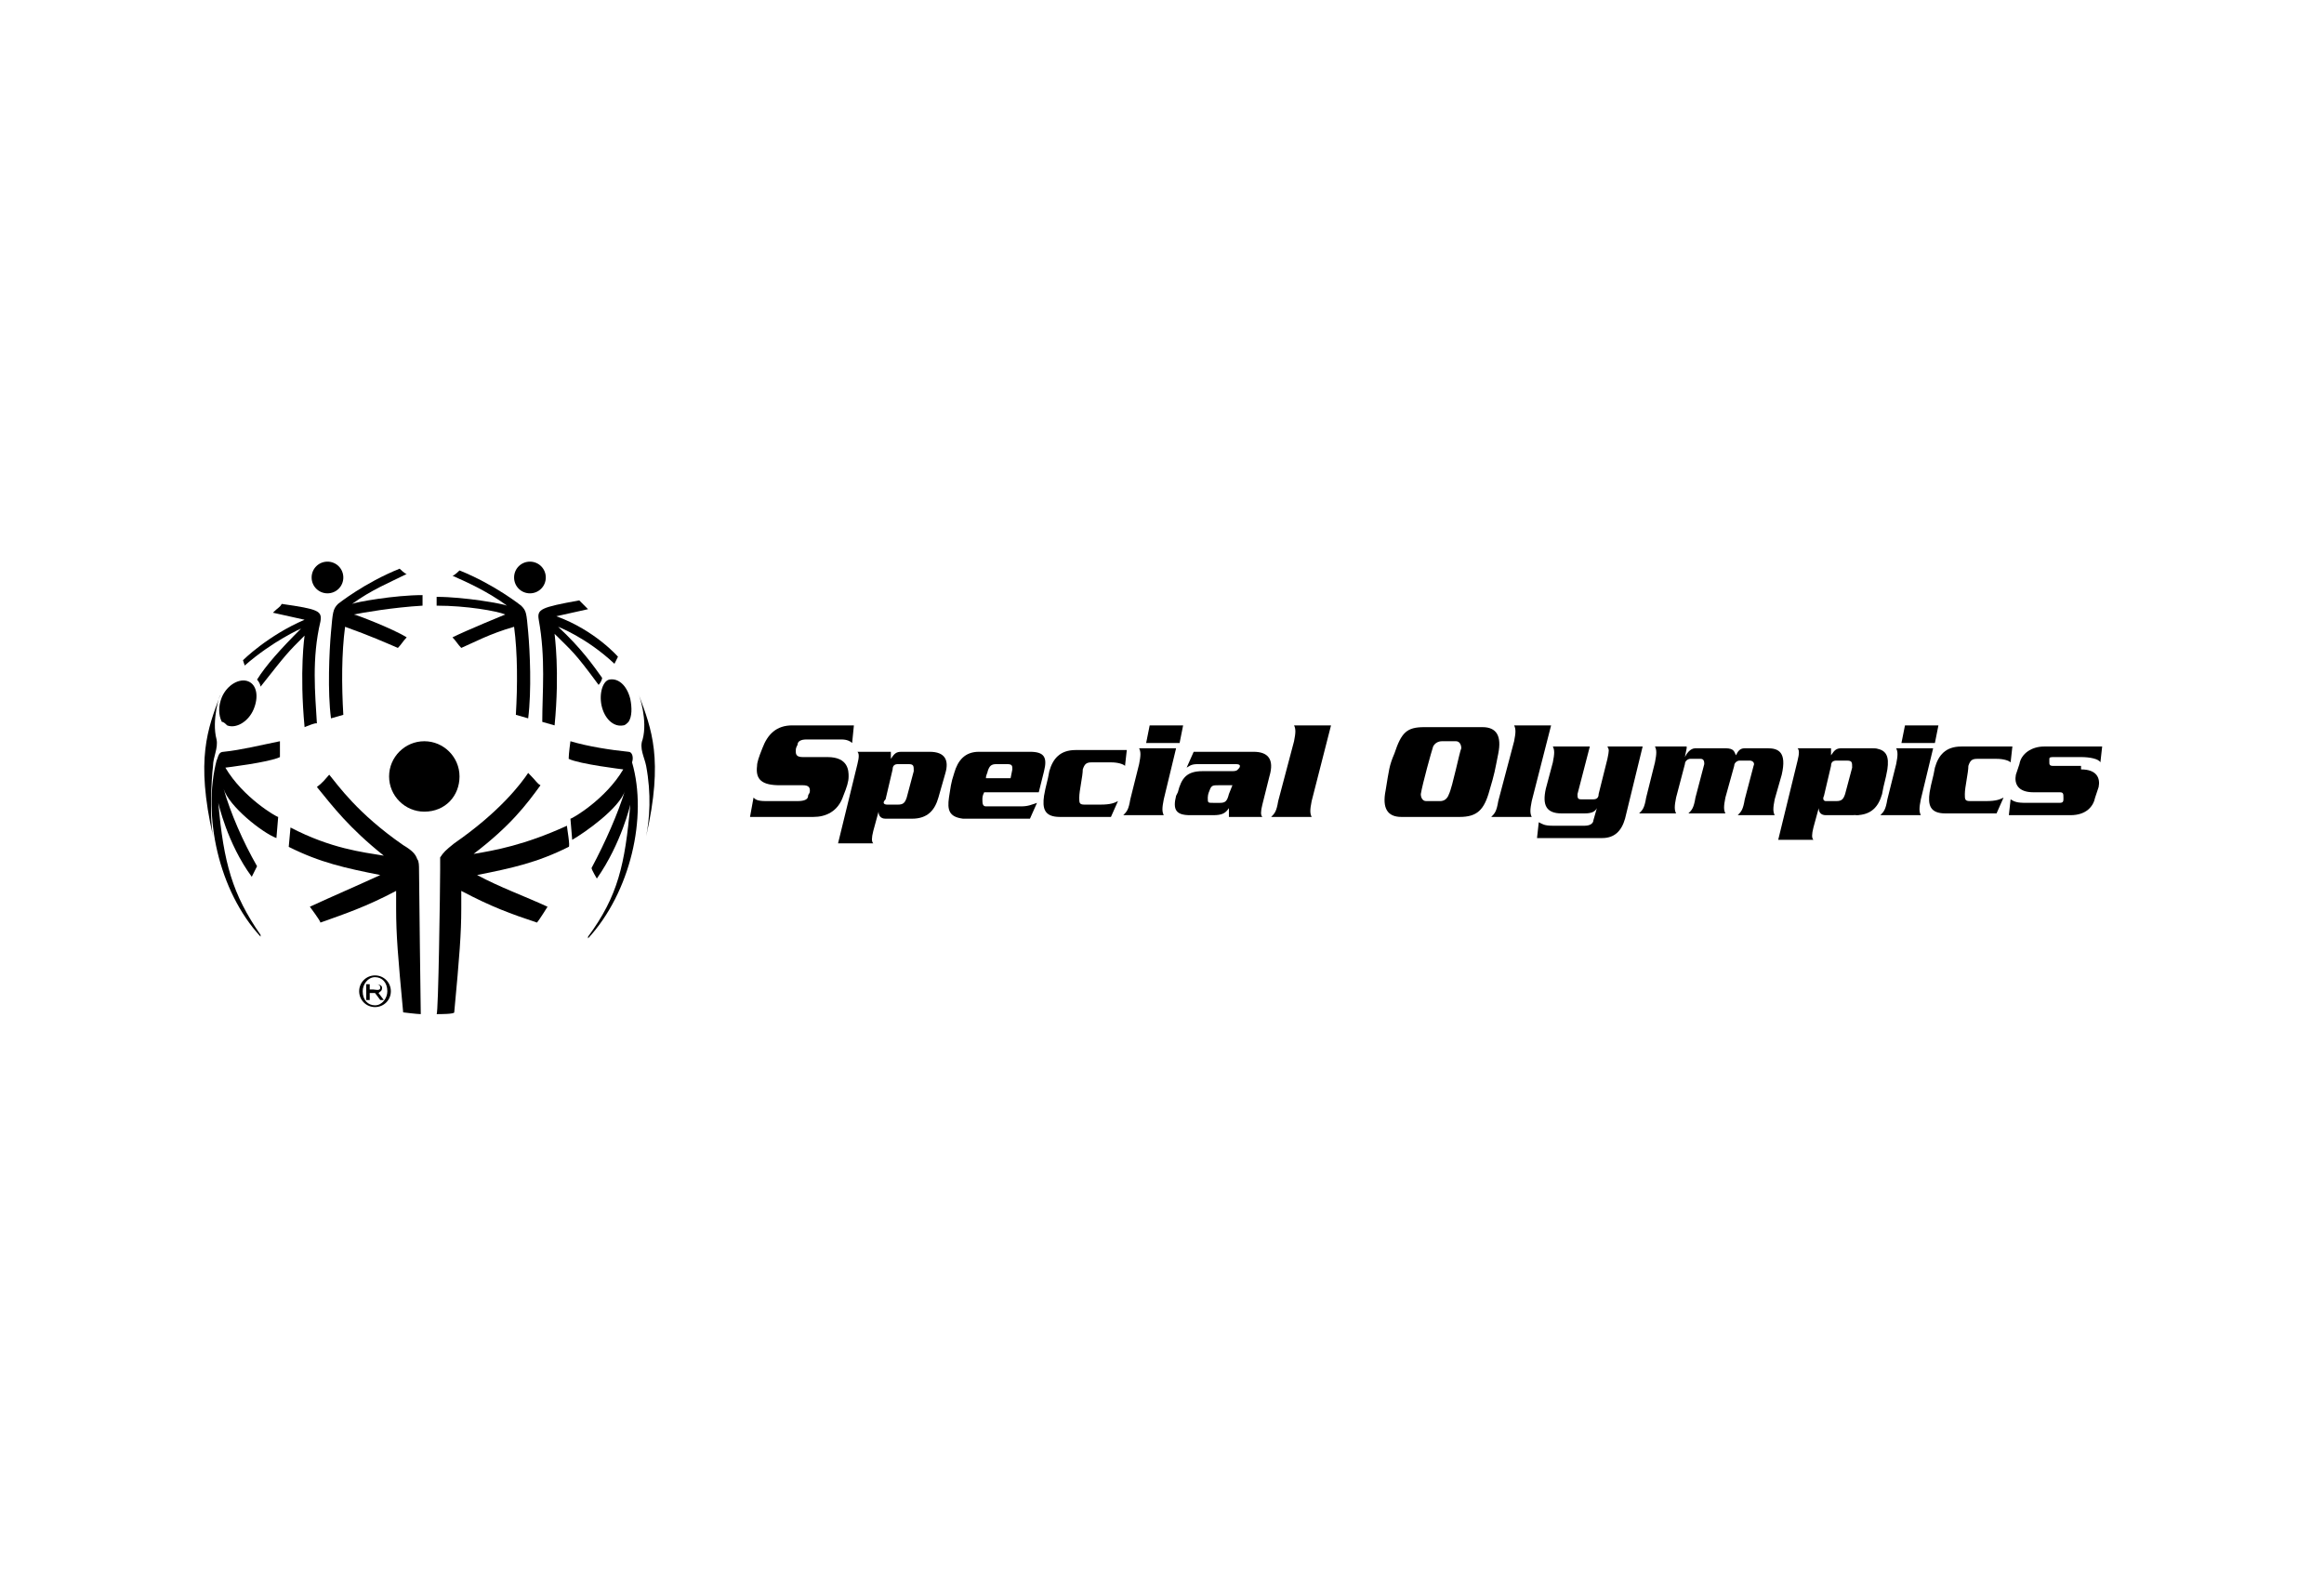 <?xml version="1.0" encoding="utf-8"?>
<!-- Generator: Adobe Illustrator 27.8.1, SVG Export Plug-In . SVG Version: 6.00 Build 0)  -->
<svg version="1.1" xmlns="http://www.w3.org/2000/svg" xmlns:xlink="http://www.w3.org/1999/xlink" x="0px" y="0px"
	 viewBox="0 0 132 90" style="enable-background:new 0 0 132 90;" xml:space="preserve">
<style type="text/css">
	.st0{display:none;}
	.st1{display:inline;}
	.st2{fill:#010D23;}
	.st3{fill:#FFFFFF;}
	.st4{fill-rule:evenodd;clip-rule:evenodd;}
	.st5{stroke:#FFFFFF;stroke-width:0.75;stroke-miterlimit:10;}
	.st6{opacity:0.25;}
	.st7{clip-path:url(#SVGID_00000133487228814322781380000010908479889752644004_);}
	.st8{clip-path:url(#SVGID_00000172400165671257717230000014201499726905108369_);}
	.st9{clip-path:url(#SVGID_00000106864074770902395380000013163038521961619606_);}
	.st10{clip-path:url(#SVGID_00000045595152824105061080000000047163204034658494_);}
	.st11{clip-path:url(#SVGID_00000063622331643352761930000009328685533978647686_);}
	.st12{clip-path:url(#SVGID_00000124841732677020392200000012418637061564127111_);}
	.st13{clip-path:url(#SVGID_00000141423022806886719670000002048071570270134949_);}
	.st14{clip-path:url(#SVGID_00000088105970500379646600000008170758168660992691_);}
</style>
<g id="Ebene_2" class="st0">
</g>
<g id="Ebene_1">
	<g>
		<path d="M12.9,41.2c0.5,0.2,1.2-0.2,1.5-0.9c0.3-0.7,0.2-1.4-0.3-1.6c-0.5-0.2-1.2,0.2-1.5,0.9c-0.2,0.5-0.2,1,0,1.4
			C12.7,41,12.8,41.1,12.9,41.2"/>
		<path d="M18.6,33.7c0.5,0,0.9-0.4,0.9-0.9c0-0.5-0.4-0.9-0.9-0.9c-0.5,0-0.9,0.4-0.9,0.9C17.7,33.3,18.1,33.7,18.6,33.7"/>
		<path d="M18.8,35.9c-0.1,1.1-0.2,3.4,0,4.9c0,0,0.7-0.2,0.7-0.2c-0.1-1.7-0.1-3.5,0.1-5c1.4,0.5,2.3,0.9,3,1.2
			c0.2-0.2,0.3-0.4,0.5-0.6c-0.8-0.5-2.9-1.3-3-1.3c0.5-0.1,2.2-0.4,3.9-0.5c0,0,0-0.6,0-0.6c-1.6,0-3.8,0.4-4,0.5
			c1.1-0.8,2.1-1.2,3.1-1.7c-0.1,0-0.4-0.3-0.4-0.3c-2,0.8-3.5,2-3.5,2C18.9,34.6,18.9,34.8,18.8,35.9"/>
		<path d="M13.9,37.8c1.6-1.4,3.2-2.1,3.2-2.1c-1.2,1.2-2,2.1-2.5,2.9c0.1,0.1,0.2,0.3,0.2,0.4c1.5-1.9,1.5-1.9,2.5-2.9
			c0,0-0.3,2,0,5.2c0,0,0.7-0.3,0.7-0.2c-0.1-1.7-0.3-3.7,0.2-5.8c0.1-0.6-0.1-0.7-2.2-1c-0.1,0.2-0.2,0.2-0.5,0.5l1.8,0.4
			c-2.1,0.9-3.5,2.3-3.5,2.3S13.9,37.8,13.9,37.8"/>
		<path d="M30.1,33.7c0.5,0,0.9-0.4,0.9-0.9c0-0.5-0.4-0.9-0.9-0.9c-0.5,0-0.9,0.4-0.9,0.9C29.2,33.3,29.6,33.7,30.1,33.7"/>
		<path d="M24.8,34.4c1.7,0,3.4,0.3,3.9,0.5c0,0-2.2,0.9-3,1.3c0.2,0.2,0.3,0.4,0.5,0.6c0.7-0.3,1.6-0.8,3-1.2
			c0.2,1.5,0.2,3.3,0.1,5c0,0,0.7,0.2,0.7,0.2c0.2-1.6,0.1-3.8,0-4.9c-0.1-1.1-0.1-1.2-0.4-1.5c0,0-1.5-1.2-3.5-2
			c0,0-0.3,0.3-0.4,0.3c0.9,0.4,2,0.9,3.1,1.7c-0.2-0.1-2.4-0.5-4-0.5C24.8,33.9,24.8,34.4,24.8,34.4"/>
		<g>
			<path d="M30.6,35.2c0.4,2.2,0.2,4.1,0.2,5.8c0,0,0.7,0.2,0.7,0.2c0.3-3.1,0-5.1,0-5.2c1,1,1.1,1,2.5,2.9c0.1-0.1,0.2-0.3,0.2-0.4
				c-0.5-0.7-1.2-1.7-2.5-2.9c0,0,1.6,0.6,3.2,2.1c0,0,0.2-0.4,0.2-0.4s-1.3-1.5-3.5-2.3l1.8-0.4c-0.3-0.3-0.4-0.4-0.5-0.5
				C30.7,34.5,30.5,34.6,30.6,35.2"/>
			<path d="M12.3,42c-0.3-1.1,0.2-2.6,0.2-2.5c-0.7,1.9-1.4,3.6-0.4,8c-0.2-1-0.1-3.2,0-4C12.1,43,12.4,42.5,12.3,42"/>
			<path d="M15.9,42.1c-1,0.2-2.2,0.5-3.2,0.6c-0.3,0-0.3,0.3-0.4,0.5c-0.8,3.1,0.1,7.4,2.5,10c0,0,0-0.1,0-0.1
				c-1.6-2.3-2.1-4.1-2.4-7.5c0,0,0.5,2.3,1.9,4.2c0,0,0.3-0.6,0.3-0.6c-0.8-1.4-1.5-3-1.9-4.4c0.3,1,2.2,2.5,3,2.8l0.1-1.2
				c-0.1,0-2-1.1-3-2.8c0,0,2.5-0.3,3.1-0.6C15.9,42.8,15.9,42.1,15.9,42.1"/>
		</g>
		<path d="M35.7,42.7c-1-0.1-2.3-0.3-3.3-0.6c0,0-0.1,0.7-0.1,1c0.6,0.3,3.1,0.6,3.1,0.6c-1,1.7-2.9,2.8-3,2.8l0.1,1.2
			c0.7-0.4,2.7-1.8,3-2.8c-0.4,1.3-1.1,2.9-1.9,4.4c0,0.1,0.3,0.6,0.3,0.6c1.4-2,1.9-4.2,1.9-4.2c-0.3,3.4-0.7,5.2-2.4,7.5
			c0,0,0,0.1,0,0.1c2.4-2.6,3.4-6.9,2.5-10C36,43,35.9,42.7,35.7,42.7"/>
		<path d="M34.2,40.2c0.2,0.7,0.7,1.1,1.2,1c0.1,0,0.2-0.1,0.3-0.2c0.2-0.3,0.2-0.8,0.1-1.3c-0.2-0.8-0.7-1.2-1.2-1.1
			C34.2,38.7,34,39.5,34.2,40.2"/>
		<path d="M36.3,39.5c0,0,0.5,1.4,0.2,2.5c-0.2,0.5,0.1,1,0.2,1.5c0.3,1.6,0.2,3,0,4C37.7,43.1,37,41.4,36.3,39.5"/>
		<path d="M26.1,44.1c0-1.1-0.9-2-2-2c-1.1,0-2,0.9-2,2c0,1.1,0.9,2,2,2C25.3,46.1,26.1,45.2,26.1,44.1"/>
		<path d="M32.2,46.9c-2.4,1.1-4.1,1.4-5.3,1.6c2.1-1.6,3-2.8,3.8-3.9c-0.2-0.1-0.2-0.2-0.7-0.7c-0.4,0.6-1.6,2.2-4.2,4
			c-0.5,0.4-0.6,0.5-0.8,0.8C25,48.9,25,49.2,25,49.4c0,1-0.1,8.2-0.2,8.2c0.2,0,1,0,1-0.1c0.3-3.2,0.4-4.5,0.4-5.9c0-0.5,0-1,0-1
			c1.7,0.9,2.8,1.3,4.3,1.8c0.1-0.1,0.6-0.9,0.6-0.9c-1.3-0.6-2.7-1.1-4-1.8c2-0.4,3.4-0.7,5.2-1.6C32.4,48.1,32.2,47,32.2,46.9"/>
		<path d="M23.8,49.4c0-0.2,0-0.5-0.1-0.6c-0.1-0.3-0.3-0.5-0.8-0.8c-2.6-1.8-3.7-3.4-4.2-4c-0.5,0.6-0.6,0.6-0.7,0.7
			c0.9,1.1,1.8,2.3,3.8,3.9c-1.2-0.2-3-0.4-5.3-1.6c0,0-0.1,1.1-0.1,1.1c1.8,0.9,3.2,1.2,5.2,1.6c-1.3,0.6-2.7,1.2-4,1.8
			c0,0,0.6,0.8,0.6,0.9c1.4-0.5,2.6-0.9,4.3-1.8c0,0,0,0.5,0,1c0,1.5,0.1,2.7,0.4,5.9c0,0,0.8,0.1,1,0.1
			C23.9,57.6,23.8,50.3,23.8,49.4"/>
		<path d="M21.2,56.2H21v-0.3h0.3c0.1,0,0.3,0,0.3,0.2C21.6,56.3,21.3,56.2,21.2,56.2L21.2,56.2z M21.7,56.1c0-0.1-0.1-0.2-0.4-0.2
			h-0.5v0.9H21v-0.4h0.3l0.3,0.4h0.2l-0.3-0.4C21.6,56.3,21.7,56.3,21.7,56.1L21.7,56.1z"/>
		<path d="M21.3,57.1c-0.4,0-0.7-0.3-0.7-0.8c0-0.4,0.3-0.8,0.7-0.8c0.4,0,0.7,0.3,0.7,0.8C22,56.7,21.7,57.1,21.3,57.1L21.3,57.1z
			 M21.3,55.4c-0.5,0-0.9,0.4-0.9,0.9c0,0.5,0.4,0.9,0.9,0.9c0.5,0,0.9-0.4,0.9-0.9C22.2,55.8,21.8,55.4,21.3,55.4L21.3,55.4z"/>
		<path d="M61.3,45.3c0,0.3,0,0.4,0.3,0.4h0.9c0.6,0,0.8-0.1,1-0.2l-0.4,0.9h-2.9c-0.9,0-1-0.5-0.9-1.2c0.1-0.6,0.2-0.8,0.3-1.4
			c0.2-0.7,0.6-1.2,1.5-1.2h2.9l-0.1,0.9c-0.1-0.1-0.4-0.2-0.8-0.2h-1.1c-0.3,0-0.4,0.1-0.5,0.4C61.5,44.1,61.3,44.9,61.3,45.3"/>
		<path d="M50.4,45.7h0.6c0.3,0,0.4-0.1,0.5-0.4c0.1-0.4,0.3-1.1,0.4-1.5c0-0.3,0-0.4-0.3-0.4h-0.3l-0.1,0h-0.2
			c-0.2,0-0.3,0.1-0.3,0.3l-0.4,1.7C50.1,45.6,50.2,45.7,50.4,45.7L50.4,45.7L50.4,45.7z M50.6,42.7l0,0.4c0.2-0.3,0.3-0.4,0.6-0.4
			h1.6c0.9,0,1.1,0.5,0.9,1.2l-0.4,1.4c-0.2,0.7-0.6,1.2-1.5,1.2h-1.5c-0.3,0-0.4-0.2-0.4-0.4h0l-0.3,1.1c-0.1,0.4-0.1,0.6,0,0.7h-2
			l1.1-4.5c0.1-0.4,0.1-0.6,0-0.7H50.6L50.6,42.7z"/>
		<path d="M57.5,43.7l-0.1,0.5l-1.4,0c0-0.2,0.1-0.3,0.1-0.4c0.1-0.3,0.2-0.4,0.5-0.4h0.6C57.5,43.4,57.5,43.5,57.5,43.7L57.5,43.7z
			 M58.5,42.7L58.5,42.7l-2.9,0l0,0c-0.8,0-1.2,0.5-1.4,1.2c-0.2,0.6-0.2,0.8-0.3,1.4c-0.1,0.7,0,1.1,0.8,1.2l0,0h3.8l0.4-0.9
			c-0.3,0.1-0.5,0.2-0.9,0.2h-1.8c-0.1,0-0.1,0-0.2,0c-0.2,0-0.2-0.2-0.2-0.4c0-0.1,0-0.2,0.1-0.4H59l0.3-1.2
			C59.5,43,59.3,42.7,58.5,42.7L58.5,42.7z"/>
		<path d="M67.2,41.2l-0.2,1h-1.9l0.2-1H67.2L67.2,41.2z M64.7,43.4c0.1-0.5,0.1-0.7,0-0.9h2.1l-0.7,2.9c-0.1,0.5-0.1,0.7,0,0.9
			h-2.3c0.2-0.2,0.3-0.3,0.4-0.9L64.7,43.4L64.7,43.4z"/>
		<path d="M70,44.6c0,0-0.8,0-0.8,0c-0.3,0-0.4,0-0.5,0.3c0,0-0.1,0.2-0.1,0.4c0,0.3,0,0.3,0.3,0.3h0.4c0.3,0,0.4-0.1,0.5-0.5
			L70,44.6L70,44.6C70.1,44.6,70,44.6,70,44.6L70,44.6z M71.2,42.7c0.8,0,1.2,0.4,0.9,1.4l-0.4,1.6c-0.1,0.4-0.1,0.6,0,0.7h-1.9
			l0-0.5l0,0c-0.2,0.3-0.4,0.4-0.9,0.4h-1.3c-0.8,0-1-0.3-0.8-1.1l0.1-0.2c0.2-0.8,0.5-1.2,1.4-1.2h1.7c0.3,0,0.3-0.1,0.4-0.2
			c0.1-0.2-0.1-0.2-0.3-0.2h-1.9c-0.4,0-0.5,0-0.8,0.2l0.4-0.9H71.2L71.2,42.7z"/>
		<path d="M73.5,42.1c0.1-0.5,0.1-0.7,0-0.9h2.1l-1.1,4.3c-0.1,0.5-0.1,0.7,0,0.9h-2.3c0.2-0.2,0.3-0.3,0.4-0.9L73.5,42.1"/>
		<path d="M42.8,45.3c0.1,0.1,0.2,0.2,0.7,0.2c0.5,0,1.4,0,1.8,0c0.4,0,0.6-0.1,0.6-0.3c0-0.1,0.1-0.1,0.1-0.3
			c0-0.2-0.1-0.3-0.4-0.3c0,0-0.3,0-1.3,0c-1,0-1.4-0.3-1.3-1.1c0-0.2,0.1-0.5,0.3-1c0.3-0.8,0.8-1.3,1.7-1.3h3.5l-0.1,1
			c-0.1-0.1-0.3-0.2-0.6-0.2h-2c-0.3,0-0.5,0.1-0.5,0.3c-0.1,0.2-0.1,0.2-0.1,0.4c0,0.2,0.1,0.3,0.4,0.3l1.4,0
			c1.2,0,1.2,0.8,1.2,1.1c0,0.3-0.1,0.6-0.3,1.1c-0.3,0.9-1,1.2-1.7,1.2h-3.6L42.8,45.3"/>
		<path d="M106.3,42.5c0.9,0,1,0.5,0.9,1.2c-0.1,0.6-0.2,0.8-0.3,1.4c-0.2,0.7-0.6,1.2-1.5,1.2"/>
		<path d="M111.6,45.1c0,0.3,0,0.4,0.3,0.4h0.9c0.6,0,0.8-0.1,1-0.2l-0.4,0.9h-2.9c-0.9,0-1-0.5-0.9-1.2c0.1-0.6,0.2-0.8,0.3-1.4
			c0.2-0.7,0.6-1.2,1.5-1.2h2.9l-0.1,0.9c-0.1-0.1-0.4-0.2-0.8-0.2h-1.1c-0.3,0-0.4,0.1-0.5,0.4C111.8,43.9,111.6,44.7,111.6,45.1"
			/>
		<path d="M103.7,45.5h0.6c0.3,0,0.4-0.1,0.5-0.4c0.1-0.4,0.3-1.1,0.4-1.5c0-0.3,0-0.4-0.3-0.4h-0.3l-0.1,0h-0.2
			c-0.2,0-0.3,0.1-0.3,0.3l-0.4,1.7C103.5,45.4,103.6,45.5,103.7,45.5L103.7,45.5L103.7,45.5z M104,42.5l0,0.4
			c0.2-0.3,0.3-0.4,0.6-0.4h1.6c0.9,0,1.1,0.5,0.9,1.2l-0.4,1.4c-0.2,0.7-0.6,1.2-1.5,1.2h-1.5c-0.3,0-0.4-0.2-0.4-0.4h0l-0.3,1.1
			c-0.1,0.4-0.1,0.6,0,0.7h-2l1.1-4.5c0.1-0.4,0.1-0.6,0-0.7H104L104,42.5z"/>
		<path d="M86,42.1c0.1-0.5,0.1-0.7,0-0.9h2.1L87,45.5c-0.1,0.5-0.1,0.7,0,0.9h-2.3c0.2-0.2,0.3-0.3,0.4-0.9L86,42.1"/>
		<path d="M88.7,46.2c-0.9,0-1.1-0.5-0.9-1.4l0.4-1.5c0.1-0.5,0.1-0.7,0-0.9h2.1l-0.7,2.7c0,0.2,0,0.3,0.2,0.3h0.7
			c0.2,0,0.3-0.1,0.3-0.3l0.5-2c0.1-0.5,0.1-0.5,0-0.7h2l-1,4.1c-0.2,0.7-0.6,1.1-1.3,1.1h-3.7l0.1-0.9c0.2,0.1,0.3,0.2,0.8,0.2h1.8
			c0.4,0,0.5-0.2,0.5-0.3l0.2-0.7h0c-0.1,0.2-0.3,0.3-0.7,0.3H88.7"/>
		<path d="M95.8,42.5l-0.1,0.5h0c0.1-0.2,0.3-0.5,0.6-0.5H98c0.5,0,0.5,0.2,0.6,0.4h0c0.1-0.2,0.2-0.4,0.5-0.4h1.3
			c0.6,0,1.1,0.2,0.8,1.5l-0.4,1.4c-0.1,0.5-0.1,0.7,0,0.9h-2.1c0.2-0.2,0.3-0.3,0.4-0.9l0.5-1.9c0.1-0.2-0.1-0.3-0.2-0.3h-0.6
			c-0.1,0-0.3,0.1-0.3,0.3L98,45.3c-0.1,0.5-0.1,0.7,0,0.9h-2.1c0.2-0.2,0.3-0.3,0.4-0.9l0.5-1.9c0-0.1,0-0.3-0.2-0.3H96
			c-0.1,0-0.3,0.1-0.3,0.3l-0.5,1.9c-0.1,0.5-0.1,0.7,0,0.9h-2.1c0.2-0.2,0.3-0.3,0.4-0.9l0.5-2c0.1-0.5,0.1-0.7,0-0.9H95.8"/>
		<path d="M110.1,41.2l-0.2,1H108l0.2-1H110.1L110.1,41.2z M107.7,43.4c0.1-0.5,0.1-0.7,0-0.9h2.1l-0.7,2.9c-0.1,0.5-0.1,0.7,0,0.9
			h-2.3c0.2-0.2,0.3-0.3,0.4-0.9L107.7,43.4L107.7,43.4z"/>
		<path d="M118.2,43.7c0.9,0,1.1,0.5,1,1l-0.2,0.6c-0.1,0.5-0.5,1-1.4,1h-3.5l0.1-0.9c0.3,0.2,0.5,0.2,1.1,0.2h1.6
			c0.2,0,0.3,0,0.3-0.2l0-0.1c0-0.2,0-0.3-0.2-0.3h-1.5c-0.9,0-1.1-0.5-1-1l0.2-0.6c0.1-0.6,0.7-1,1.4-1h3.3l-0.1,0.9
			c-0.1-0.2-0.6-0.3-1.1-0.3h-1.5c-0.2,0-0.3,0-0.3,0.1l0,0.2c0,0.1,0,0.2,0.2,0.2H118.2"/>
		<path d="M83,42.5c0-0.2-0.1-0.4-0.3-0.4c-0.3,0-0.6,0-0.8,0c-0.2,0-0.4,0.1-0.5,0.3c-0.1,0.3-0.6,2.1-0.7,2.7
			c0,0.2,0.1,0.4,0.3,0.4c0.3,0,0.5,0,0.8,0c0.2,0,0.4-0.1,0.5-0.4C82.5,44.7,82.9,42.7,83,42.5L83,42.5z M79.2,42.8
			c0.4-1.2,0.7-1.5,1.7-1.5c1,0,2.4,0,3.3,0c0.8,0,1.1,0.5,0.9,1.5c-0.2,1-0.2,1.1-0.5,2.1c-0.3,1.1-0.7,1.5-1.7,1.5
			c-0.9,0-2.3,0-3.3,0c-0.8,0-1.1-0.5-0.9-1.5C78.9,43.7,78.9,43.5,79.2,42.8L79.2,42.8z"/>
	</g>
</g>
</svg>
